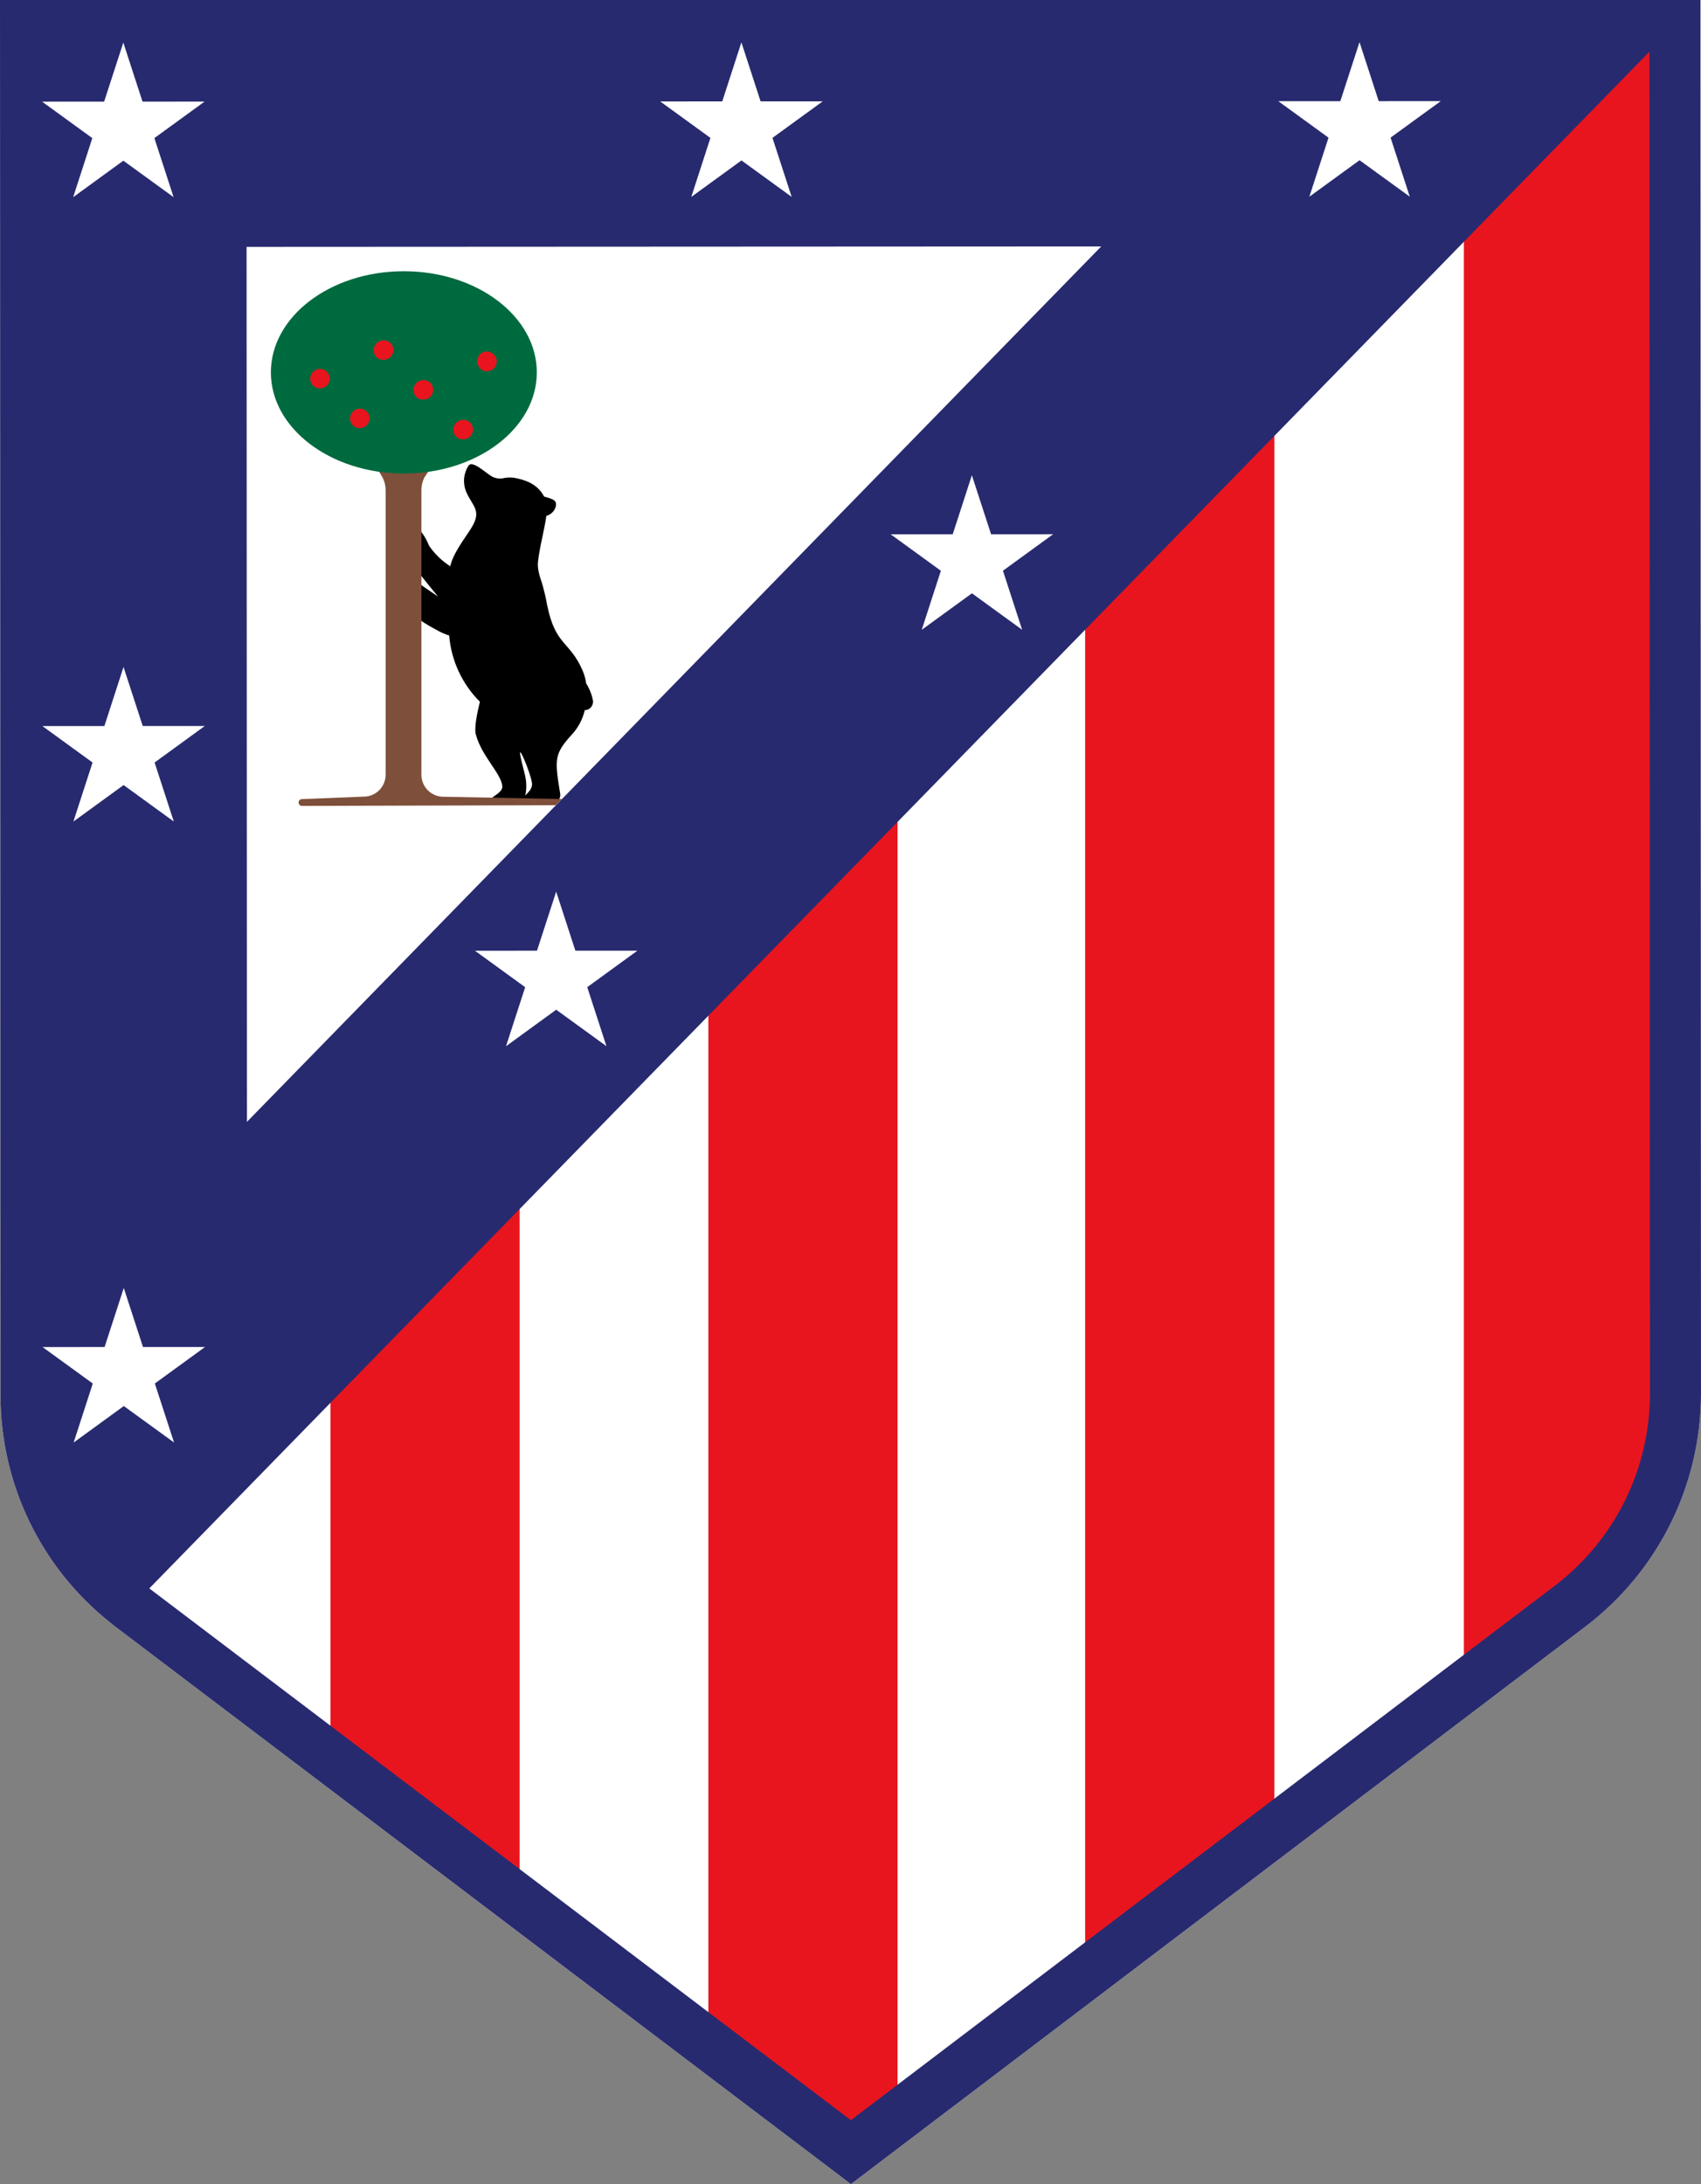 <svg viewBox="0 0 2745.52 3524.38" xmlns="http://www.w3.org/2000/svg" data-name="Calque 2" id="Calque_2">
  <rect x="0" y="0" width="2745.52" height="3524.38" fill="#808080" stroke="none"/>
  <defs>
    <style>
      .cls-1 {
        fill: none;
      }

      .cls-1, .cls-2, .cls-3, .cls-4, .cls-5, .cls-6, .cls-7 {
        stroke-width: 0px;
      }

      .cls-2 {
        fill: #000;
      }

      .cls-3 {
        fill: #006a3f;
      }

      .cls-4 {
        fill: #e8151e;
      }

      .cls-5 {
        fill: #282a6f;
      }

      .cls-6 {
        fill: #7e4f3a;
      }

      .cls-7 {
        fill: #fff;
      }
    </style>
  </defs>
  <g data-name="Calque 1" id="Calque_1-2">
    <path d="M0,0l.85,2251.28c-.07,70.52,15.79,140.13,46.43,203.65,30.64,63.52,75.21,119.29,130.46,163.15,1.76,1.4,3.45,2.83,5.24,4.2l4.04,3.19,1186.43,898.9,1186.04-900.04c57.66-43.92,104.41-100.51,136.68-165.4,32.27-64.89,49.13-136.35,49.36-208.8V0H0Z" class="cls-7"></path>
    <path d="M2745.52,0v2250.14c-.23,72.44-17.09,143.91-49.36,208.8-32.27,64.89-79.02,121.48-136.68,165.4l-1186.04,900.04L187.02,2625.47l-4.04-3.19c-1.79-1.37-3.48-2.8-5.24-4.2-55.25-43.86-99.82-99.63-130.46-163.15-30.64-63.52-46.49-133.13-46.43-203.65L0,0h2745.52Z" class="cls-1"></path>
    <path d="M2056.84,697.37l-305.36,312.71v2132.13l305.36-231.77V697.37Z" class="cls-4"></path>
    <path d="M2362.75,2678.07l146.93-111.49c96.09-72.89,158.33-181.03,158.28-301.36l-.8-2193.07-304.41,311.71v2294.21Z" class="cls-4"></path>
    <path d="M838.7,3024.08v-1079.21l-305.36,312.71v535.13l305.36,231.37Z" class="cls-4"></path>
    <path d="M1448.72,3372.03V1320.15l-305.36,312.76v1621.99l230.02,174.33,75.34-57.19Z" class="cls-4"></path>
    <path d="M2744.67,0H0l.85,2251.28c-.07,70.52,15.79,140.13,46.43,203.65,30.64,63.52,75.21,119.29,130.46,163.15,1.76,1.4,3.45,2.83,5.24,4.2l4.04,3.19,1186.43,898.9,1186.04-900.04c57.66-43.92,104.41-100.51,136.68-165.4,32.27-64.89,49.13-136.35,49.36-208.8l-.85-2250.14ZM1777.43,397.67L398.55,1810.28l-.55-1411.93,1379.43-.68ZM1751.48,3134.16l-302.76,229.8-75.34,57.17-230.02-174.28-304.65-230.84-305.36-231.39-292.37-221.53,292.37-299.44,305.36-312.72,304.65-311.97,305.36-312.72,302.76-310.09,305.36-312.72,305.92-313.28,299.5-306.73.81,2166.66c-.16,59.78-14.1,118.68-40.7,172.2s-65.15,100.18-112.68,136.42l-146.94,111.51-305.92,232.21-305.36,231.75Z" class="cls-5"></path>
    <path d="M168.08,163.99l30.95-95.24,31,95.24,100.14-.05-80.99,58.89,31,95.29-81.09-58.84-80.99,58.89,30.9-95.29-81.04-58.84,100.14-.05Z" class="cls-7"></path>
    <path d="M1165.76,163.64l30.9-95.29,31,95.24h100.19l-81.04,58.89,31,95.24-81.04-58.84-80.99,58.89,30.9-95.24-81.04-58.84,100.14-.05Z" class="cls-7"></path>
    <path d="M168.83,2173.59l30.95-95.29,31,95.24h100.14l-80.99,58.89,31,95.24-81.09-58.84-80.99,58.89,30.9-95.24-81.04-58.84,100.14-.05Z" class="cls-7"></path>
    <path d="M168.48,1171.56l30.9-95.29,31,95.24,100.19-.05-81.04,58.94,31,95.24-81.04-58.84-81.04,58.89,30.95-95.29-81.04-58.84h100.14Z" class="cls-7"></path>
    <path d="M866.74,1534.07l30.95-95.29,31,95.24h100.14l-80.99,58.89,31,95.24-81.09-58.84-80.99,58.89,30.9-95.24-81.04-58.84,100.14-.05Z" class="cls-7"></path>
    <path d="M1537.76,862.1l30.9-95.24,31,95.24,100.14-.05-80.99,58.89,31,95.29-81.04-58.84-81.04,58.89,30.9-95.29-81.04-58.84,100.19-.05Z" class="cls-7"></path>
    <path d="M2163.38,163.24l30.95-95.24,31,95.24,100.14-.05-80.99,58.89,31,95.29-81.09-58.84-80.99,58.89,30.9-95.29-81.04-58.84,100.14-.05Z" class="cls-7"></path>
    <path d="M946.08,1102.72c-.98-7.07-2.9-13.97-5.63-20.54-21.26-48.74-43.92-39.56-57.37-106.04-2.21-12.37-5.11-24.61-8.73-36.63-2.47-7-7.26-21.16-6.06-32.4,2.44-23.44,10-50.01,13.45-73.81v-.85c3.81-.98,7.26-3,10.03-5.83,2.73-2.83,4.66-6.38,5.5-10.22,1.01-7.49-1.04-10.39-18.72-14.98l-.62-.72c-10.55-19.21-27.94-25.85-47.44-29.63-6.54-1.01-13.22-.72-19.63.88-5.76.75-11.62-.29-16.77-3.03-10-5.57-31.65-26.93-37.9-17.45-3.94,6.12-6.38,13.09-7.03,20.35-.68,7.26.39,14.59,3.13,21.33,10.03,23.7,25.75,30.02,9.15,57.69-10,16.54-29.99,41.09-34.67,62.9-13.51-8.63-25.17-19.89-34.25-33.11-3.06-7.91-7.2-15.4-12.34-22.17-.49-.65-.98-1.3-1.5-1.95v71.04c.49.62.98,1.27,1.5,1.92,8.46,10.81,18.07,22.69,26.8,33.08-8.53-5.63-18.3-12.4-26.8-18.36-.49-.36-1.01-.68-1.5-1.04v57.79c.49.36.98.68,1.5,1.04,7.03,4.79,16.64,10.42,23.47,13.93,6.74,4,13.9,7.23,21.36,9.6,3.29,40.37,20.87,78.27,49.59,106.86-4.69,19.05-9.34,42.23-6.64,52.52,9.15,34.77,40.01,62.22,42.68,82.7,1.27,9.15-8.76,13.54-16.21,19.57l-.03.03-3.32,2.21,109.98,2.15,1.63-2.21s.03-.07.03-.1c1.69-3.13,2.12-6.8,1.14-10.26-8.73-54.54-9.57-62.45,20.58-95.27,9.51-10.78,16.15-23.74,19.41-37.7,1.89-.07,3.71-.52,5.44-1.3,1.69-.78,3.22-1.92,4.46-3.32,1.24-1.43,2.18-3.06,2.8-4.85.59-1.76.81-3.65.65-5.53-1.89-10.03-5.63-19.63-11.1-28.29ZM839.39,1214.26c.72-5.99,20.97,43.6,19.31,52.94-1.24,6.93-5.31,10.65-10.84,16.44,2.21-10.52,2.12-21.42-.29-31.91-1.86-8.82-8.73-32.59-8.17-37.47Z" class="cls-2"></path>
    <path d="M715.91,1285.65c-4.69.04-9.34-.85-13.68-2.62-4.34-1.77-8.29-4.38-11.61-7.69-3.32-3.31-5.96-7.24-7.75-11.57-1.79-4.33-2.71-8.97-2.7-13.66v-459.44c0-6.94,1.6-13.79,4.7-20l6.6-10c-26.6,2.7-53.41,2.6-79.99-.3l5.95,10c3.24,6.31,4.95,13.3,5,20.4v459.14c.02,4.67-.88,9.31-2.66,13.63-1.78,4.32-4.39,8.25-7.7,11.56-3.3,3.31-7.23,5.93-11.55,7.71-4.32,1.78-8.95,2.7-13.63,2.68l-99.49,3.95c-1.46,0-2.86.58-3.89,1.61s-1.61,2.43-1.61,3.89.58,2.86,1.61,3.89,2.43,1.61,3.89,1.61l409.55-1.1,10-10-191.03-3.7Z" class="cls-6"></path>
    <path d="M651.82,764.12c118.53,0,214.62-73.08,214.62-163.23s-96.09-163.23-214.62-163.23-214.62,73.08-214.62,163.23,96.09,163.23,214.62,163.23Z" class="cls-3"></path>
    <path d="M586.38,660.43c-1.9-.75-3.93-1.12-5.97-1.07-2.04.05-4.06.49-5.92,1.32-3.83,1.73-6.83,4.89-8.36,8.8-1.53,3.91-1.47,8.27.16,12.14.82,1.88,2.01,3.57,3.5,4.99,1.48,1.41,3.23,2.52,5.15,3.26,1.8.67,3.72,1.01,5.65,1,2.33,0,4.63-.49,6.75-1.45,2.83-1.28,5.21-3.37,6.85-6.01,1.64-2.64,2.46-5.7,2.36-8.81-.1-3.1-1.12-6.1-2.93-8.63-1.81-2.52-4.32-4.45-7.23-5.55Z" class="cls-4"></path>
    <path d="M677.32,643.83c1.99.76,4.11,1.11,6.24,1.04,2.13-.08,4.22-.58,6.15-1.49,1.93-.82,3.67-2.01,5.13-3.52,1.45-1.5,2.6-3.28,3.36-5.23.76-1.95,1.13-4.03,1.08-6.13-.05-2.09-.52-4.16-1.38-6.07-.84-1.86-2.04-3.54-3.53-4.94s-3.25-2.49-5.16-3.2c-4-1.51-8.44-1.39-12.35.35-3.86,1.7-6.88,4.85-8.42,8.78-1.53,3.92-1.45,8.3.22,12.16.82,1.88,2,3.58,3.49,5,1.48,1.41,3.24,2.52,5.16,3.25Z" class="cls-4"></path>
    <path d="M780.21,597.99c1.99.76,4.11,1.11,6.24,1.04,2.13-.08,4.22-.58,6.15-1.49,3.79-1.71,6.74-4.86,8.22-8.75,1.47-3.89,1.33-8.2-.37-12-1.79-3.92-5.06-6.98-9.1-8.5-1.86-.79-3.85-1.2-5.87-1.2s-4.01.41-5.87,1.2c-3.84,1.8-6.84,5.04-8.34,9.02-1.5,3.97-1.4,8.38.29,12.28.81,1.9,1.99,3.62,3.48,5.07,1.48,1.44,3.24,2.57,5.17,3.33Z" class="cls-4"></path>
    <path d="M522.09,596.24c-1.9-.75-3.93-1.12-5.97-1.07-2.04.05-4.06.49-5.92,1.32-3.83,1.73-6.83,4.89-8.36,8.8-1.53,3.91-1.47,8.27.16,12.14.82,1.88,2.01,3.57,3.5,4.99,1.48,1.41,3.23,2.52,5.15,3.26,1.81.66,3.72.99,5.65,1,2.33,0,4.63-.49,6.75-1.45,2.83-1.28,5.21-3.37,6.86-6.01,1.64-2.64,2.46-5.7,2.36-8.8-.1-3.1-1.12-6.11-2.93-8.63-1.81-2.52-4.32-4.45-7.23-5.55Z" class="cls-4"></path>
    <path d="M633.67,558.34c-.83-1.87-2.03-3.55-3.52-4.95-1.49-1.4-3.25-2.48-5.17-3.19-4-1.51-8.44-1.39-12.35.35-3.86,1.7-6.88,4.85-8.42,8.78-1.53,3.92-1.45,8.3.23,12.16.82,1.88,2.01,3.57,3.5,4.99,1.48,1.41,3.23,2.52,5.15,3.26,1.99.76,4.11,1.11,6.24,1.04,2.13-.08,4.22-.58,6.15-1.49,1.93-.82,3.67-2.01,5.13-3.52,1.45-1.5,2.6-3.28,3.36-5.23.76-1.95,1.13-4.03,1.08-6.13-.05-2.09-.52-4.16-1.38-6.07Z" class="cls-4"></path>
    <path d="M741.61,708.02c1.78.69,3.68,1.05,5.6,1.05,2.33,0,4.63-.51,6.75-1.5,1.93-.82,3.67-2.01,5.13-3.52,1.46-1.5,2.6-3.28,3.37-5.23.76-1.95,1.13-4.03,1.08-6.13-.05-2.09-.52-4.16-1.38-6.07-.83-1.86-2.03-3.54-3.53-4.93-1.49-1.39-3.25-2.46-5.17-3.16-2.94-1.13-6.15-1.38-9.23-.7-3.07.68-5.89,2.25-8.08,4.51-2.19,2.27-3.67,5.13-4.24,8.23-.57,3.1-.22,6.3,1.01,9.2.82,1.89,2.01,3.59,3.51,5.01,1.49,1.41,3.26,2.52,5.19,3.24Z" class="cls-4"></path>
  </g>
</svg>